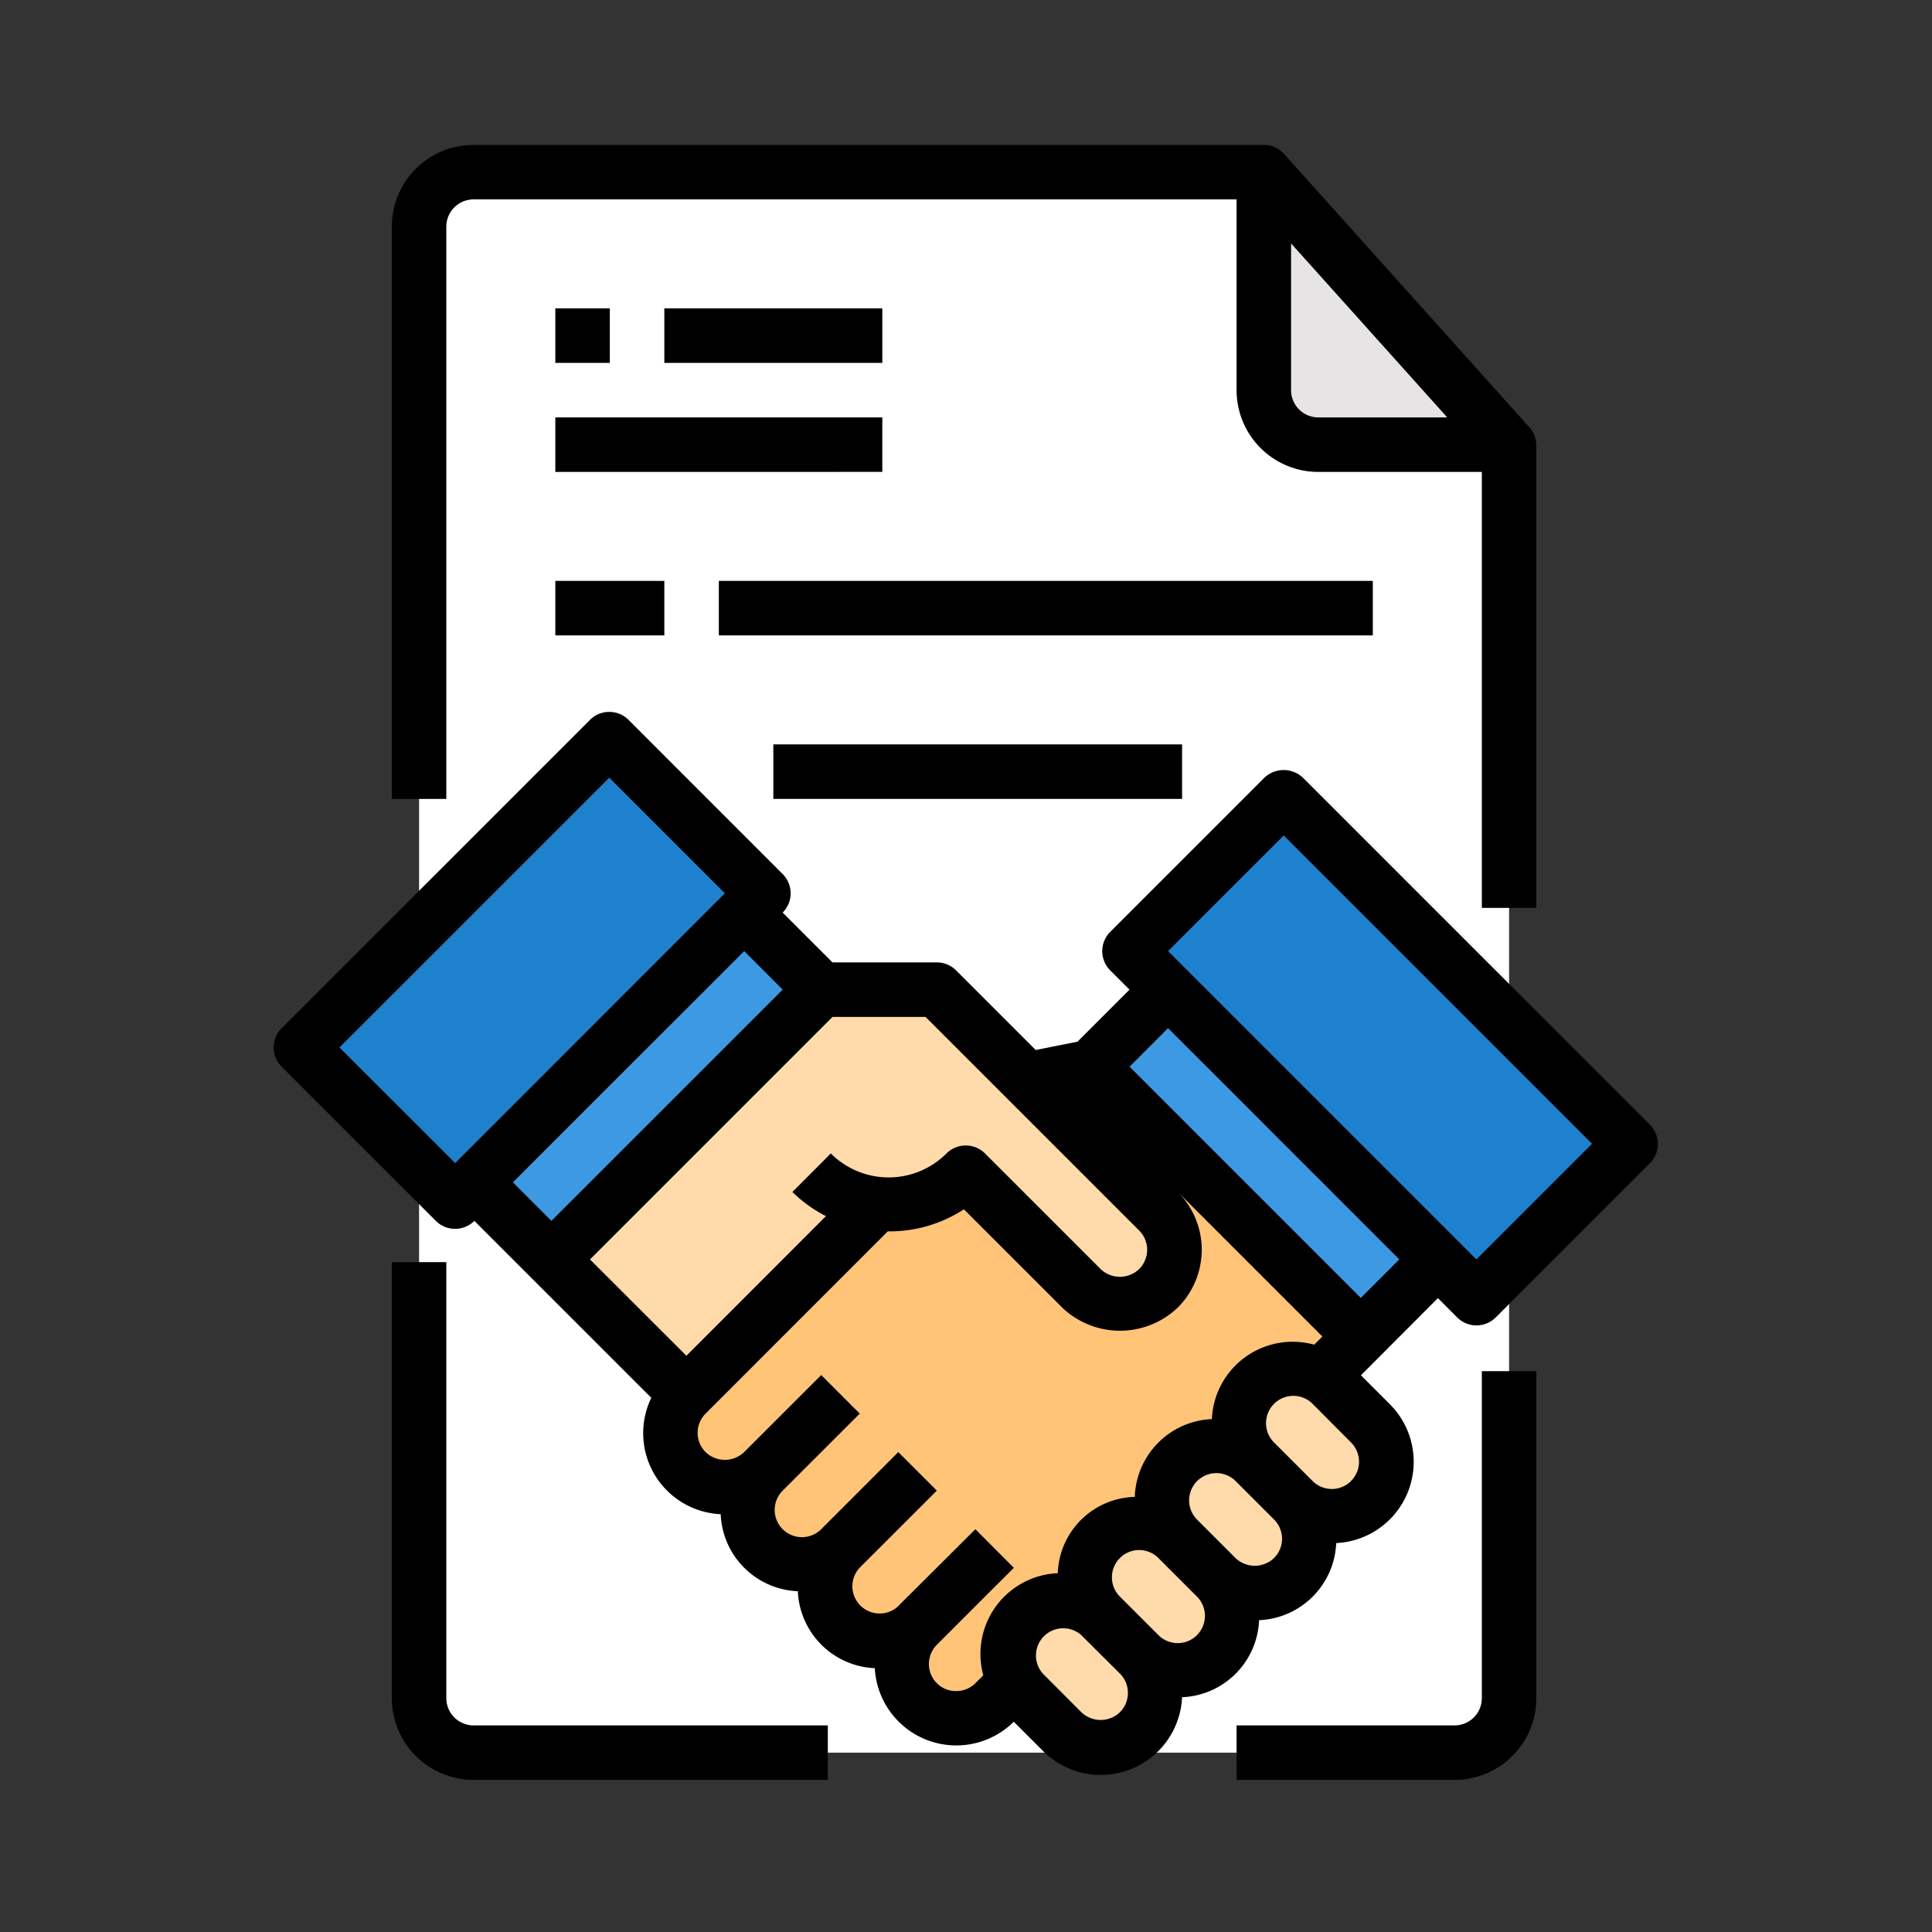<svg xmlns="http://www.w3.org/2000/svg" width="240" height="240" viewBox="0 0 240 240"><rect x="0" y="0" width="240" height="240" fill="#333333" stroke="none"/><g transform="translate(583 -844)"><rect width="240" height="240" transform="translate(-583 844)" fill="none"/><g transform="translate(-549 862)"><path d="M178.084,41.952V197.565a6.792,6.792,0,0,1-6.77,6.77H49.45a6.79,6.79,0,0,1-6.77-6.77V14.77A6.79,6.79,0,0,1,49.45,8h98.168V35.081a6.79,6.79,0,0,0,6.77,6.77h23.593Zm0,0" transform="translate(-24.621 -4.615)" fill="#fff"/><path d="M179.078,293.354a6.751,6.751,0,0,0-2-4.773l-16.35-16.35,7.988-1.59,33.514,33.512-4.977,4.977a6.589,6.589,0,0,0-8.192,1.015,6.7,6.7,0,0,0,0,9.545,6.774,6.774,0,0,0-9.58,9.58,6.774,6.774,0,1,0-9.58,9.58,6.771,6.771,0,0,0-10.63,8.226l-2.539,2.539a6.774,6.774,0,0,1-9.578-9.58,6.751,6.751,0,0,1-4.774,2,6.878,6.878,0,0,1-4.807-2,6.744,6.744,0,0,1,0-9.547,6.77,6.77,0,0,1-9.547-9.578,6.839,6.839,0,0,1-4.807,1.962,6.757,6.757,0,0,1-4.772-11.542l7.175-7.177,2.4-2.4,14.049-14.083a13.492,13.492,0,0,0,11.069-3.858L167.5,298.161a6.787,6.787,0,0,0,11.577-4.807Zm0,0" transform="translate(-67.185 -156.123)" fill="#ffc477"/><g transform="translate(34.51 104.938)"><path d="M231.794,433.962a6.7,6.7,0,0,1,0,9.547,6.772,6.772,0,0,1-9.547,0l-4.807-4.774a6.72,6.72,0,0,1-1.05-1.354,6.778,6.778,0,0,1,10.63-8.226Zm0,0" transform="translate(-158.811 -351.366)" fill="#ffdaaa"/><path d="M249.633,406.495l4.774,4.807a6.751,6.751,0,0,1,2,4.774,6.885,6.885,0,0,1-2,4.807,6.768,6.768,0,0,1-9.58,0l-4.774-4.807a6.774,6.774,0,0,1,9.58-9.58Zm0,0" transform="translate(-171.844 -338.286)" fill="#ffdaaa"/><path d="M277.073,388.684a6.773,6.773,0,1,1-9.578,9.578l-4.774-4.807a6.774,6.774,0,0,1,9.58-9.58Zm0,0" transform="translate(-184.932 -325.246)" fill="#ffdaaa"/><path d="M299.669,366.047a6.774,6.774,0,0,1-9.58,9.58l-4.772-4.808a6.7,6.7,0,0,1,0-9.545,6.589,6.589,0,0,1,8.192-1.015,4.878,4.878,0,0,1,1.388,1.015Zm0,0" transform="translate(-197.948 -312.19)" fill="#ffdaaa"/><path d="M121.943,274.606l-14.049,14.083-2.4,2.4-7.175,7.177L81.559,281.512,115.071,248h14.354l27.52,27.52a6.774,6.774,0,1,1-9.58,9.58l-14.352-14.352a13.492,13.492,0,0,1-11.069,3.858Zm0,0" transform="translate(-81.559 -248)" fill="#ffdaaa"/></g><path d="M239.965,257.57,249.542,248l33.487,33.52-9.577,9.567Zm0,0" transform="translate(-138.427 -143.064)" fill="#3d9ae2"/><path d="M58.918,258.868l33.514-33.512,9.578,9.578L68.5,268.448Zm0,0" transform="translate(-33.988 -130)" fill="#3d9ae2"/><path d="M298.393,219.437,270.4,191.442,251.238,210.6l4.807,4.774,33.479,33.512,4.807,4.774,4.063-4.063,15.1-15.063Zm0,0" transform="translate(-144.93 -110.436)" fill="#1e81ce"/><path d="M46.325,174.48,8.039,212.766,22.7,227.456l4.468,4.468,38.319-38.319Zm0,0" transform="translate(-4.638 -100.651)" fill="#1e81ce"/><path d="M290.68,8l30.363,33.851H297.45a6.79,6.79,0,0,1-6.77-6.77Zm0,0" transform="translate(-167.683 -4.615)" fill="#e6e4e4"/><path d="M170.939,217.716l-43.084-43.085a3.481,3.481,0,0,0-4.787,0l-19.15,19.149a3.387,3.387,0,0,0,0,4.787l2.393,2.393-6.466,6.466-5.185,1.031-9.891-9.891a3.386,3.386,0,0,0-2.393-.992H69.417l-6.192-6.188a3.384,3.384,0,0,0,0-4.787L44.08,167.447a3.384,3.384,0,0,0-4.79,0l-38.3,38.3a3.384,3.384,0,0,0,0,4.787L20.14,229.681a3.384,3.384,0,0,0,4.787,0l21.98,21.98a10.078,10.078,0,0,0,8.618,14.458,9.994,9.994,0,0,0,9.587,9.57,9.995,9.995,0,0,0,9.559,9.559A10.135,10.135,0,0,0,91.934,291.9l3.6,3.6a10.118,10.118,0,0,0,17.309-6.645,9.983,9.983,0,0,0,9.565-9.569,10.011,10.011,0,0,0,9.58-9.577,10.111,10.111,0,0,0,6.651-17.264l-3.58-3.582,9.565-9.587,2.393,2.4a3.384,3.384,0,0,0,4.787,0l19.15-19.149a3.387,3.387,0,0,0,0-4.787ZM107.51,230.88a3.384,3.384,0,0,1,0,4.787,3.455,3.455,0,0,1-4.787,0L88.361,221.308a3.384,3.384,0,0,0-4.787,0,10.157,10.157,0,0,1-14.367,0l-4.774,4.785a16.936,16.936,0,0,0,4.17,3L51.27,246.438,39.29,234.471l30.127-30.127H80.974ZM22.543,222.5,8.17,208.139l33.514-33.512,14.362,14.362Zm35.905-26.329,4.78,4.787L34.5,229.681l-4.787-4.787Zm26.3,91.92a3.336,3.336,0,0,1-2.369-.972,3.385,3.385,0,0,1-.038-4.739l.038-.038,6.955-6.957,2.61-2.6-4.778-4.8L84.544,270.6l-6.983,6.955-.03.038a3.385,3.385,0,0,1-4.739-4.825l9.583-9.577-4.787-4.785-9.573,9.575a3.385,3.385,0,0,1-4.79-4.785l9.577-9.573-4.787-4.787-9.58,9.573a3.461,3.461,0,0,1-4.783,0,3.387,3.387,0,0,1,0-4.787l22.63-22.639a16.839,16.839,0,0,0,9.458-2.739l12.207,12.207a10.4,10.4,0,0,0,14.363,0,10.155,10.155,0,0,0,0-14.36l-11.881-11.881,29.843,29.839-1.017,1.015a10.041,10.041,0,0,0-12.711,9.241,10.006,10.006,0,0,0-9.577,9.666,9.814,9.814,0,0,0-9.565,9.478,10.035,10.035,0,0,0-9.251,12.681l-1.017,1.015a3.354,3.354,0,0,1-2.39.945Zm20.372,2.63a3.462,3.462,0,0,1-4.787,0l-4.79-4.8a3.385,3.385,0,0,1,4.777-4.78l4.8,4.78a3.345,3.345,0,0,1,.992,2.39,3.386,3.386,0,0,1-.992,2.407Zm9.573-9.577a3.384,3.384,0,0,1-4.787,0l-4.787-4.787a3.384,3.384,0,0,1,0-4.79,3.345,3.345,0,0,1,2.39-.992,3.386,3.386,0,0,1,2.393.992l4.787,4.787a3.388,3.388,0,0,1,0,4.79Zm9.57-9.577a3.461,3.461,0,0,1-4.783,0l-4.787-4.787a3.385,3.385,0,0,1,4.787-4.787l4.787,4.787a3.386,3.386,0,0,1,.992,2.393,3.346,3.346,0,0,1-1,2.393Zm9.578-9.573a3.384,3.384,0,0,1-4.79,0l-4.785-4.785a3.389,3.389,0,0,1,4.79-4.8l4.775,4.8a3.382,3.382,0,0,1,0,4.785Zm1.2-22.74-28.722-28.722,4.783-4.787,28.725,28.725Zm14.363-4.783-38.3-38.3,14.363-14.363,38.3,38.3Zm0,0" transform="translate(0 -96.021)"/><path d="M41.45,382.161V328H34.68v54.161a10.155,10.155,0,0,0,10.155,10.155H88.841v-6.77H44.835A3.385,3.385,0,0,1,41.45,382.161Zm0,0" transform="translate(-20.006 -189.211)"/><path d="M313.146,400.621a3.385,3.385,0,0,1-3.385,3.385H282.68v6.77h27.081a10.156,10.156,0,0,0,10.155-10.155V360h-6.77Zm0,0" transform="translate(-163.068 -207.671)"/><path d="M41.45,10.155A3.385,3.385,0,0,1,44.835,6.77h94.783v23.7a10.155,10.155,0,0,0,10.155,10.155h20.311V94.782h6.77V37.337a3.382,3.382,0,0,0-.868-2.261L145.52,1.124A3.38,3.38,0,0,0,143,0H44.835A10.155,10.155,0,0,0,34.68,10.155V81.242h6.77ZM146.388,30.466V12.238l19.4,21.613H149.773A3.385,3.385,0,0,1,146.388,30.466Zm0,0" transform="translate(-20.006)"/><path d="M82.68,48h6.77v6.77H82.68Zm0,0" transform="translate(-47.695 -27.69)"/><path d="M114.68,48h27.081v6.77H114.68Zm0,0" transform="translate(-66.155 -27.69)"/><path d="M82.68,80H123.3v6.77H82.68Zm0,0" transform="translate(-47.695 -46.149)"/><path d="M82.68,128H96.22v6.77H82.68Zm0,0" transform="translate(-47.695 -73.839)"/><path d="M130.68,128h81.242v6.77H130.68Zm0,0" transform="translate(-75.385 -73.839)"/><path d="M146.68,176h50.776v6.77H146.68Zm0,0" transform="translate(-84.614 -101.528)"/></g></g></svg>